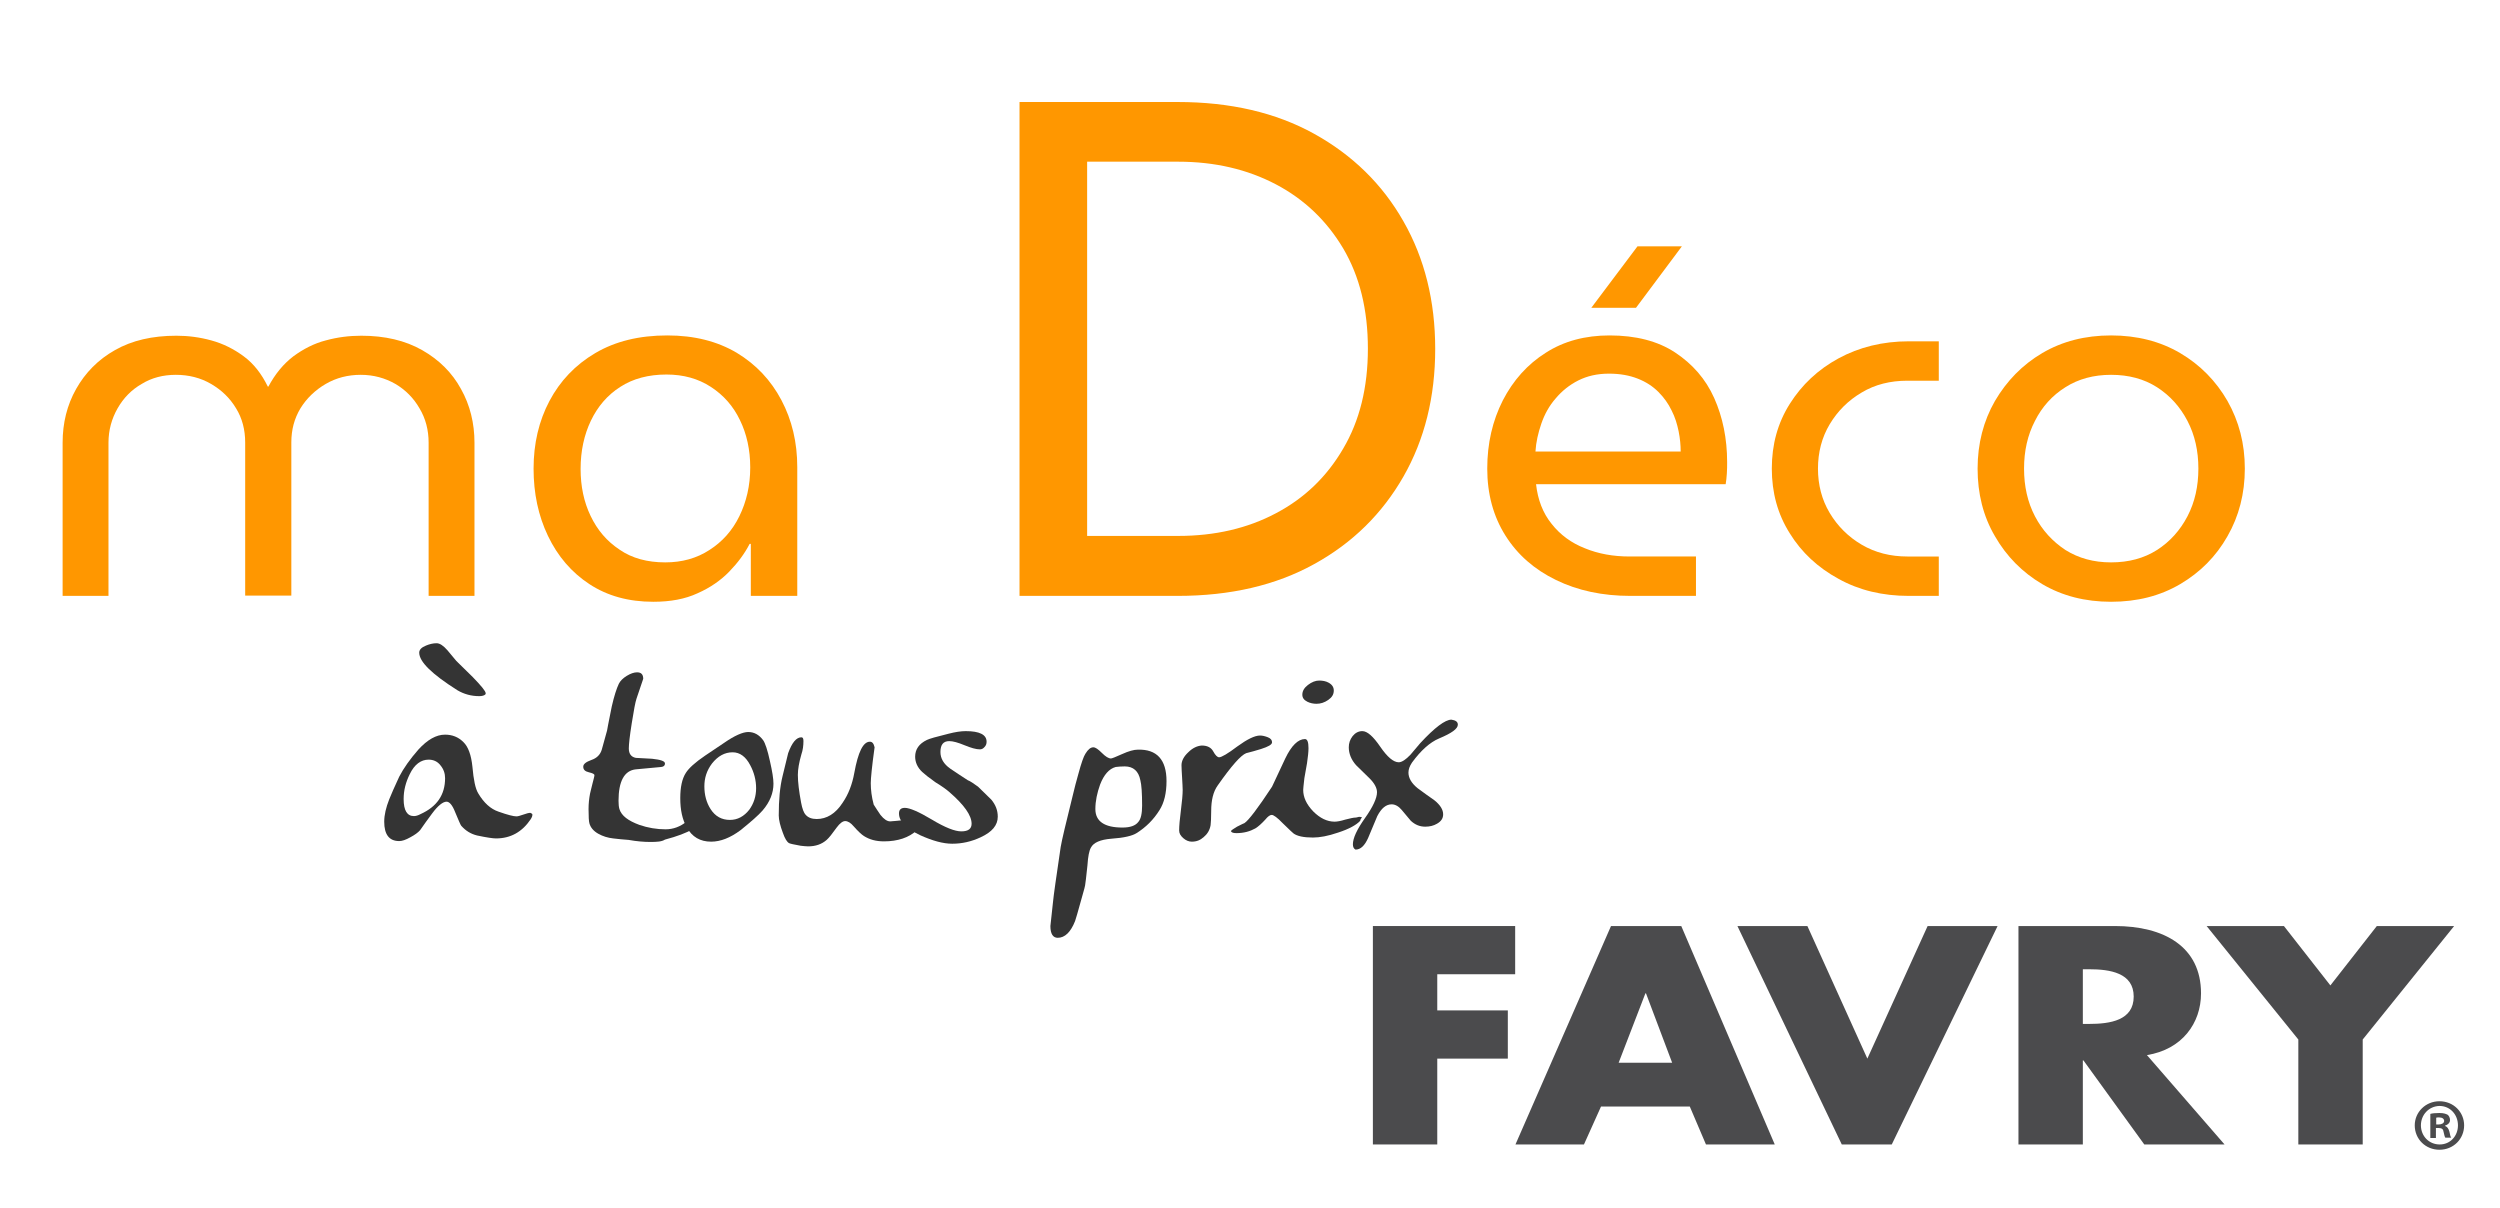 <?xml version="1.0" encoding="utf-8"?>
<!-- Generator: Adobe Illustrator 25.0.0, SVG Export Plug-In . SVG Version: 6.00 Build 0)  -->
<svg version="1.1" xmlns="http://www.w3.org/2000/svg" xmlns:xlink="http://www.w3.org/1999/xlink" x="0px" y="0px" width="850.4px"
	 height="411px" viewBox="0 0 850.4 411" style="enable-background:new 0 0 850.4 411;" xml:space="preserve">
<style type="text/css">
	.st0{fill:#4B4B4D;}
	.st1{fill:#FF9700;}
	.st2{fill:#343434;}
</style>
<g id="FAVRY_x5F_SMALL">
	<g>
		<g>
			<path class="st0" d="M838.2,382.8c0,4.6-3.6,8.3-8.4,8.3c-4.7,0-8.4-3.6-8.4-8.3c0-4.5,3.7-8.2,8.4-8.2
				C834.6,374.6,838.2,378.3,838.2,382.8z M823.5,382.8c0,3.6,2.7,6.5,6.4,6.5c3.6,0,6.2-2.9,6.2-6.5c0-3.6-2.6-6.6-6.3-6.6
				C826.2,376.3,823.5,379.2,823.5,382.8z M828.6,387.1h-1.9v-8.2c0.7-0.2,1.8-0.3,3.1-0.3c1.5,0,2.2,0.3,2.8,0.6
				c0.4,0.3,0.8,1,0.8,1.8c0,0.9-0.7,1.6-1.7,1.9v0.1c0.8,0.3,1.2,0.9,1.5,2c0.2,1.2,0.4,1.7,0.6,2h-2c-0.2-0.3-0.4-1-0.6-2
				c-0.1-0.9-0.6-1.3-1.7-1.3h-0.9V387.1z M828.6,382.5h0.9c1,0,1.9-0.4,1.9-1.2c0-0.7-0.6-1.2-1.7-1.2c-0.5,0-0.8,0-1,0.1V382.5z"
				/>
		</g>
	</g>
	<g>
		<g>
			<path class="st0" d="M488.9,331.3v12.4h24v16.4h-24v29.2H467V315h48.4v16.4H488.9z"/>
		</g>
		<g>
			<path class="st0" d="M544.6,376.4l-5.8,12.9h-23.3L548,315h23.9l31.8,74.3h-23.4l-5.5-12.9H544.6z M559.9,337.9h-0.2l-9.1,23.6
				h18.2L559.9,337.9z"/>
		</g>
		<g>
			<path class="st0" d="M635.2,360.1l20.5-45.1h23.8l-36,74.3h-17L591,315h23.8L635.2,360.1z"/>
		</g>
		<g>
			<path class="st0" d="M756.7,389.3h-27.3l-20.7-28.6h-0.2v28.6h-21.9V315h32.8c16.7,0,29.3,7,29.3,22.9c0,10.2-6.5,19.1-18.4,21
				L756.7,389.3z M708.5,348.3h2.1c7.2,0,15.2-1.2,15.2-9.3c0-8.1-8.1-9.3-15.2-9.3h-2.1V348.3z"/>
		</g>
		<g>
			<path class="st0" d="M750.6,315h26.3l15.8,20.2l15.8-20.2h26.3l-31.1,38.6v35.7h-21.9v-35.7L750.6,315z"/>
		</g>
	</g>
</g>
<g id="Calque_6">
	<g>
		<path class="st1" d="M21.3,202.7v-52.1c0-6.7,1.5-12.8,4.6-18.3c3.1-5.5,7.5-10,13.2-13.2c5.8-3.3,12.7-4.9,20.9-4.9
			c4,0,7.9,0.5,11.9,1.6c4,1.1,7.6,2.9,11,5.4c3.4,2.5,6.1,6,8.2,10.3h0.2c2.3-4.3,5.1-7.7,8.5-10.3c3.4-2.5,7.1-4.4,11-5.4
			c4-1.1,8-1.6,12.1-1.6c8,0,14.9,1.6,20.7,4.9c5.8,3.3,10.2,7.7,13.2,13.2c3.1,5.5,4.6,11.7,4.6,18.3v52.1h-15.6v-52.1
			c0-4.3-1-8.2-3.1-11.7c-2-3.5-4.8-6.3-8.2-8.3c-3.5-2-7.4-3.1-11.8-3.1c-4.3,0-8.3,1-11.9,3.1c-3.6,2.1-6.5,4.9-8.6,8.3
			c-2.1,3.5-3.1,7.3-3.1,11.6v52.1H83.4v-52.1c0-4.3-1-8.2-3.1-11.6c-2.1-3.5-4.9-6.2-8.5-8.3c-3.6-2.1-7.6-3.1-12-3.1
			c-4.3,0-8.2,1-11.6,3.1c-3.5,2-6.2,4.8-8.2,8.3c-2,3.5-3.1,7.4-3.1,11.7v52.1H21.3z"/>
		<path class="st1" d="M222.2,204.7c-8.4,0-15.6-2-21.7-6s-10.8-9.5-14.1-16.4c-3.3-6.9-4.9-14.5-4.9-22.9c0-8.5,1.8-16.2,5.4-23
			c3.6-6.8,8.8-12.3,15.6-16.3c6.8-4,14.9-6,24.5-6c9.2,0,17,2,23.6,5.9c6.6,4,11.6,9.3,15.2,16.1c3.6,6.8,5.4,14.4,5.4,22.8v43.8
			h-15.8V185H255c-1.7,3.3-4,6.4-6.9,9.4c-2.9,3-6.5,5.5-10.8,7.4C233,203.8,228,204.7,222.2,204.7z M226.3,191.3
			c5.7,0,10.7-1.4,15-4.2c4.4-2.8,7.8-6.6,10.2-11.5c2.4-4.9,3.7-10.4,3.7-16.6c0-6-1.2-11.4-3.5-16.1c-2.3-4.8-5.6-8.5-9.9-11.3
			c-4.3-2.8-9.3-4.2-15.1-4.2c-6.1,0-11.4,1.4-15.7,4.2c-4.4,2.8-7.7,6.7-10,11.5c-2.3,4.8-3.5,10.3-3.5,16.4c0,5.9,1.1,11.2,3.4,16
			c2.3,4.8,5.5,8.6,9.9,11.5C215,189.9,220.2,191.3,226.3,191.3z"/>
		<path class="st1" d="M346.8,202.7v-168h53.8c17.9,0,33.4,3.6,46.4,10.8c13,7.2,23.2,17.1,30.4,29.8c7.2,12.6,10.8,27.1,10.8,43.4
			s-3.6,30.8-10.8,43.4c-7.2,12.6-17.3,22.6-30.4,29.8c-13,7.2-28.5,10.8-46.4,10.8H346.8z M369.8,182.3h31
			c12.5,0,23.6-2.6,33.2-7.7c9.7-5.1,17.3-12.4,22.9-22c5.6-9.5,8.4-20.8,8.4-34c0-13.3-2.8-24.6-8.4-34.1
			c-5.6-9.4-13.2-16.7-22.9-21.8c-9.7-5.1-20.8-7.7-33.2-7.7h-31V182.3z"/>
		<path class="st1" d="M554.6,202.7c-9.5,0-17.9-1.8-25.3-5.4c-7.4-3.6-13.1-8.6-17.2-15.1c-4.1-6.5-6.2-14.1-6.2-22.8
			c0-8.6,1.8-16.3,5.3-23.2c3.5-6.8,8.4-12.3,14.6-16.2c6.2-4,13.5-5.9,21.7-5.9c8.9,0,16.4,1.9,22.3,5.8c5.9,3.9,10.4,9,13.3,15.5
			c2.9,6.5,4.4,13.8,4.4,21.8c0,1.2,0,2.5-0.1,3.9c-0.1,1.4-0.2,2.5-0.4,3.6h-64.5c0.6,5.3,2.3,9.8,5.3,13.5
			c2.9,3.7,6.7,6.5,11.3,8.3c4.6,1.9,9.7,2.8,15.2,2.8h22.6v13.4H554.6z M522.3,153.6h49.4c0-2.1-0.2-4.4-0.7-6.9
			c-0.5-2.4-1.2-4.8-2.4-7.1c-1.1-2.3-2.6-4.4-4.5-6.3s-4.2-3.4-7-4.5c-2.8-1.1-6-1.7-9.8-1.7c-4,0-7.4,0.8-10.4,2.3
			c-3,1.5-5.6,3.6-7.7,6.1c-2.2,2.5-3.8,5.4-4.9,8.6C523.2,147.3,522.5,150.4,522.3,153.6z M541.3,104.7L557,83.8h15.1l-15.6,20.9
			H541.3z"/>
		<path class="st1" d="M649.3,202.7c-8.9,0-16.9-1.9-23.9-5.8c-7-3.8-12.6-9-16.6-15.5c-4.1-6.5-6.1-13.8-6.1-22s2-15.5,6.1-22
			c4.1-6.5,9.6-11.7,16.6-15.5c7-3.8,15-5.8,23.9-5.8h10.2v13.4h-10.7c-5.8,0-11,1.3-15.5,4c-4.6,2.7-8.2,6.3-10.9,10.8
			c-2.7,4.5-4,9.6-4,15.1c0,5.5,1.3,10.6,4,15.1c2.7,4.5,6.3,8.1,10.9,10.8c4.6,2.7,9.8,4,15.5,4h10.7v13.4H649.3z"/>
		<path class="st1" d="M718.1,204.7c-8.8,0-16.6-2-23.4-6c-6.8-4-12.2-9.5-16.1-16.3c-4-6.8-5.9-14.5-5.9-23c0-8.5,2-16.2,5.9-23
			c4-6.8,9.3-12.3,16.1-16.3c6.8-4,14.6-6,23.4-6c8.8,0,16.7,2,23.5,6c6.8,4,12.2,9.5,16.1,16.3c3.9,6.9,5.9,14.5,5.9,23
			c0,8.5-2,16.2-5.9,23c-3.9,6.9-9.3,12.3-16.1,16.3C734.8,202.7,727,204.7,718.1,204.7z M718.1,191.3c6,0,11.2-1.4,15.6-4.2
			c4.4-2.8,7.9-6.7,10.4-11.5c2.5-4.8,3.7-10.2,3.7-16.2c0-6-1.2-11.4-3.7-16.2c-2.5-4.8-5.9-8.6-10.4-11.5
			c-4.4-2.8-9.6-4.2-15.6-4.2c-5.9,0-11.1,1.4-15.5,4.2c-4.5,2.8-8,6.7-10.4,11.5c-2.5,4.8-3.7,10.2-3.7,16.2c0,6,1.2,11.4,3.7,16.2
			c2.5,4.8,6,8.6,10.4,11.5C707.1,189.9,712.2,191.3,718.1,191.3z"/>
	</g>
	<g>
		<path class="st2" d="M181.1,277.1c0,0.5-0.2,1-0.6,1.6c-2.9,4.3-6.8,6.5-11.8,6.5c-1,0-3.1-0.3-6.4-1c-2.1-0.5-3.9-1.6-5.4-3.3
			c-0.2-0.2-0.9-1.8-2.1-4.7c-0.9-2.3-1.9-3.5-2.9-3.5c-1.2,0-2.9,1.3-4.9,4c-1.4,1.9-2.8,3.8-4.1,5.7c-0.7,0.8-1.8,1.6-3.3,2.4
			c-1.6,0.9-2.8,1.3-3.8,1.3c-3.4,0-5.1-2.2-5.1-6.6c0-2.3,0.6-4.8,1.7-7.6c0.7-1.7,1.8-4.3,3.4-7.7c1.5-2.9,3.7-6,6.5-9.2
			c3.1-3.4,6.1-5.1,9.1-5.1c2.4,0,4.5,0.8,6.2,2.5c1.7,1.6,2.7,4.5,3.1,8.4c0.4,4.5,1,7.5,2,9.1c1.9,3.2,4.2,5.3,6.9,6.2
			c3.1,1.1,5.1,1.6,6.1,1.6c0.4,0,1.2-0.2,2.3-0.6c1.1-0.4,1.9-0.6,2.4-0.6C180.8,276.7,181.1,276.8,181.1,277.1z M151.4,264.7
			c0-1.6-0.5-3.1-1.6-4.4c-1-1.3-2.4-1.9-4-1.9c-2.6,0-4.8,1.6-6.4,4.9c-1.4,2.8-2.1,5.6-2.1,8.5c0,3.9,1.2,5.8,3.5,5.8
			c0.6,0,1.4-0.2,2.3-0.7C148.6,274.4,151.4,270.4,151.4,264.7z M163,236.8c1,0,1.8-0.2,2.2-0.7c0-0.1,0-0.2,0-0.3
			c0-0.7-1.5-2.5-4.4-5.5c-1.9-1.8-3.7-3.7-5.6-5.5c-1-1.2-2-2.4-3-3.6c-1.4-1.6-2.6-2.4-3.7-2.4c-1.2,0-2.4,0.3-3.6,0.8
			c-1.5,0.6-2.3,1.4-2.3,2.4c0,3.1,4.3,7.3,13,12.8C157.8,236.1,160.3,236.8,163,236.8z"/>
		<path class="st2" d="M221.2,286.4c-2.1,0-4.6-0.2-7.4-0.7c-1.7-0.1-3.4-0.3-5.2-0.5c-1.8-0.2-3.5-0.7-5.1-1.6
			c-1.6-0.9-2.6-2.1-3-3.5c-0.2-0.7-0.3-2.3-0.3-4.9c0-1.9,0.2-3.6,0.5-5.2c0.1-0.3,0.3-1.4,0.8-3.3c0.4-1.6,0.7-2.6,0.7-3
			c0-0.4-0.6-0.7-1.9-1c-1.3-0.3-1.9-0.9-1.9-1.9c0-0.9,0.9-1.6,2.8-2.3c1.8-0.6,3-1.8,3.5-3.5c0.4-1.5,1-3.7,1.8-6.5
			c0-0.1,0.5-2.8,1.6-8.2c0.8-3.5,1.6-6,2.4-7.7c0.5-1,1.4-1.9,2.7-2.7c1.3-0.8,2.5-1.2,3.5-1.2c1.4,0,2.1,0.7,2.1,2.2
			c0,0.1-0.8,2.4-2.3,6.8c-0.4,1.2-0.9,3.9-1.6,8.3c-0.7,4.4-1,7.2-1,8.6c0,1.8,0.8,2.9,2.4,3.2c1.8,0.1,3.7,0.2,5.5,0.3
			c2.9,0.3,4.4,0.8,4.4,1.6c0,0.7-0.4,1.1-1.3,1.2l-8.6,0.8c-3.9,0.4-5.9,4-5.9,10.7c0,1.2,0.1,2.1,0.3,2.8c0.7,2.3,3,4,6.8,5.4
			c2.9,1,5.9,1.5,8.9,1.5c2.6,0,5-0.9,7.1-2.6c2.2-1.7,3.5-2.6,4.1-2.6c0.1,0,0.3,0,0.5,0.1c0.4,0.3,0.6,0.6,0.6,1.1
			c0,2.8-4.2,5.3-12.5,7.5C225.1,286.3,223.5,286.4,221.2,286.4z"/>
		<path class="st2" d="M241.9,286.3c-3.7,0-6.5-1.6-8.3-4.9c-1.5-2.6-2.2-5.9-2.2-9.9c0-3.7,0.6-6.6,1.9-8.6c1-1.6,3.2-3.6,6.6-5.9
			l6.4-4.3c3.6-2.5,6.4-3.7,8.2-3.7c2,0,3.7,0.9,5.1,2.8c0.7,1,1.5,3.4,2.3,7.1c0.8,3.5,1.2,6,1.2,7.7c0,3.1-1.2,6.2-3.7,9.1
			c-1.4,1.6-3.9,3.8-7.5,6.7C248.4,285,245.1,286.3,241.9,286.3z M257.2,268.1c0-2.7-0.7-5.4-2-7.8c-1.5-2.9-3.5-4.4-6-4.4
			c-2.7,0-5,1.3-7,3.8c-1.8,2.4-2.6,4.9-2.6,7.8c0,2.9,0.7,5.5,2.1,7.7c1.6,2.5,3.8,3.7,6.6,3.7c2.6,0,4.8-1.2,6.6-3.5
			C256.4,273.3,257.2,270.9,257.2,268.1z"/>
		<path class="st2" d="M313.1,281.2c0,0.1-0.4,0.6-1.3,1.3c-2.6,2.4-6.4,3.7-11.1,3.7c-2.7,0-4.9-0.6-6.8-1.8
			c-0.8-0.5-2-1.6-3.5-3.3c-1-1.2-2-1.8-2.9-1.8c-0.8,0-1.8,0.7-2.9,2.2c-1.5,2.1-2.6,3.5-3.4,4.2c-1.7,1.5-3.8,2.2-6.3,2.2
			c-0.7,0-1.5-0.1-2.5-0.2c-2.3-0.4-3.6-0.7-4-0.9c-0.7-0.4-1.4-1.5-2.1-3.5c-0.9-2.4-1.4-4.4-1.4-5.9c0-5.3,0.4-9.8,1.3-13.4
			c1.2-4.8,1.8-7.4,1.9-7.8c1.3-3.6,2.8-5.4,4.5-5.4c0.5,0,0.7,0.4,0.7,1.3c0,1.5-0.2,3.1-0.7,4.5c-0.8,2.8-1.2,5.1-1.2,7
			c0,2.5,0.4,5.6,1.1,9.4c0.4,2.1,0.9,3.5,1.6,4.2c0.8,0.9,2,1.4,3.7,1.4c3.4,0,6.4-1.8,8.8-5.5c2-2.9,3.3-6.3,4-10.2
			c1.3-7.1,3-10.6,5.3-10.6c0.8,0,1.3,0.6,1.6,1.9c-0.9,6.5-1.3,10.6-1.3,12.2c0,2.3,0.3,4.7,1,7.3c0.8,1.2,1.5,2.4,2.3,3.5
			c1.2,1.5,2.3,2.2,3.3,2.2c0.2,0,2.6-0.2,7.4-0.7C312.1,279.4,313.1,280.2,313.1,281.2z"/>
		<path class="st2" d="M339.4,277.8c0,2.9-1.9,5.2-5.8,7c-3.2,1.5-6.4,2.2-9.7,2.2c-3.1,0-6.7-1-10.9-2.9c-4.8-2.3-7.2-4.7-7.2-7.4
			c0-1.3,0.7-1.9,2-1.9c1.6,0,4.7,1.3,9.2,4c4.5,2.7,7.8,4,10,4c2.4,0,3.5-0.9,3.5-2.6c0-2.8-2.5-6.4-7.6-10.8
			c-0.9-0.8-2.4-1.9-4.7-3.3c-2-1.4-3.5-2.6-4.5-3.5c-1.6-1.5-2.4-3.3-2.4-5.2c0-2.5,1.3-4.4,4-5.7c0.8-0.4,3.2-1.1,7.3-2.1
			c2.3-0.6,4.3-0.9,5.9-0.9c4.7,0,7.1,1.2,7.1,3.6c0,0.7-0.2,1.3-0.7,1.8c-0.5,0.6-1,0.8-1.6,0.8c-1.3,0-3-0.5-5.2-1.4
			c-2.2-0.9-3.9-1.4-5.2-1.4c-2,0-3,1.2-3,3.7c0,2.2,1.1,4.1,3.4,5.7c1.9,1.3,3.9,2.6,5.9,3.9c0.8,0.3,2,1.1,3.5,2.2
			c1.5,1.5,3,2.9,4.5,4.4C338.7,273.8,339.4,275.7,339.4,277.8z"/>
		<path class="st2" d="M396.8,265.7c0,4.1-0.8,7.4-2.4,9.9c-2,3.2-4.6,5.8-7.8,7.8c-1.4,0.9-4.2,1.6-8.6,1.9c-3.7,0.3-6,1.3-6.9,3
			c-0.6,1-1,3-1.2,6.1c-0.4,4-0.7,6.2-0.8,6.8c0,0.2-0.3,1.3-0.9,3.4c-1.6,5.7-2.4,8.6-2.5,8.7c-1.5,3.8-3.5,5.7-5.9,5.7
			c-1.6,0-2.5-1.3-2.5-4c0-0.2,0.3-2.9,0.9-8.3c0.2-2.2,1.1-8.4,2.6-18.6c0.4-2.4,1.8-8.2,4.1-17.5c0.6-2.5,1.2-4.9,1.9-7.3
			c1-3.7,1.8-6,2.4-6.9c0.9-1.5,1.8-2.2,2.7-2.2c0.7,0,1.6,0.6,2.9,1.9c1.3,1.3,2.3,1.9,3.1,1.9c0.3,0,1.6-0.5,3.8-1.5
			c2.2-1,4-1.5,5.3-1.5C393.5,254.8,396.8,258.4,396.8,265.7z M382.6,260.7c-1.3,0-2.3,0.1-3.1,0.2c-2.2,0.6-4,2.6-5.3,6
			c-1,2.8-1.6,5.6-1.6,8.3c0,4.2,3.1,6.3,9.2,6.3c2.6,0,4.4-0.6,5.4-1.9c0.9-1,1.3-2.9,1.3-5.6c0-4.2-0.2-7.1-0.6-8.6
			C387.3,262.3,385.5,260.7,382.6,260.7z"/>
		<path class="st2" d="M405.4,286.3c-1,0-2-0.4-2.9-1.2c-0.9-0.8-1.4-1.6-1.4-2.6c0-1.5,0.2-3.8,0.6-6.9c0.4-3.1,0.6-5.4,0.6-6.9
			c0-0.9-0.1-2.3-0.2-4.2c-0.1-1.8-0.2-3.2-0.2-4.2c0-1.5,0.8-3,2.3-4.4c1.5-1.5,3.1-2.2,4.6-2.3c1.9,0,3.2,0.7,3.9,2
			c0.7,1.3,1.4,2,2,2c0.8,0,2.9-1.2,6.2-3.7c3.3-2.4,5.9-3.7,7.7-3.7c0.8,0,1.7,0.2,2.7,0.6c1,0.4,1.4,1,1.4,1.7
			c0,0.8-1.3,1.5-3.8,2.3c-1.7,0.5-3.3,1-5,1.4c-1.8,0.7-5,4.3-9.7,11c-1.5,2.1-2.2,5-2.2,8.7c0,2.4-0.1,4-0.2,4.8
			c-0.3,1.7-1.1,3-2.3,4C408.3,285.8,407,286.3,405.4,286.3z"/>
		<path class="st2" d="M462.7,279.2c-1.3,1.4-3.8,2.8-7.5,4c-3.5,1.2-6.3,1.7-8.6,1.7c-3.2,0-5.4-0.5-6.6-1.4
			c-0.1,0-1.3-1.2-3.7-3.5c-1.8-1.9-3.1-2.8-3.7-2.8c-0.6,0-1.3,0.5-2.2,1.6c-1.3,1.4-2.4,2.4-3.4,3c-1.8,1-3.9,1.6-6.4,1.6
			c-1.1,0-1.7-0.2-1.9-0.7c0.2-0.3,0.9-0.8,2.1-1.5c1.6-0.8,2.4-1.2,2.5-1.2c1.4-0.9,4.6-5.1,9.4-12.4c1.5-3.2,3-6.4,4.5-9.6
			c2.1-4.4,4.4-6.6,6.7-6.6c0.8,0,1.2,1,1.2,3.1c0,1.3-0.2,3-0.5,5.1c-0.5,2.9-0.8,4.6-0.9,5.1c-0.3,2.5-0.4,3.8-0.4,4
			c0,2.5,1.1,4.9,3.4,7.3c2.3,2.3,4.7,3.5,7.3,3.5c0.8,0,2-0.2,3.6-0.7c1.6-0.4,2.8-0.7,3.6-0.7c0.2,0,0.5-0.1,0.9-0.2
			c0.3-0.1,0.7,0,1.2,0.1C462.9,278.5,462.7,278.9,462.7,279.2z M453.7,234.9c0,1.3-0.6,2.3-1.9,3.2c-1.3,0.9-2.6,1.3-4,1.3
			c-1,0-2.1-0.2-3.1-0.7c-1.2-0.6-1.7-1.4-1.7-2.4c0-1.2,0.6-2.3,1.9-3.3c1.3-1,2.6-1.5,3.8-1.5c1.2,0,2.3,0.2,3.2,0.7
			C453.2,232.9,453.7,233.8,453.7,234.9z"/>
		<path class="st2" d="M495.9,246.5c0,1.4-2.1,2.9-6.4,4.7c-3.1,1.3-6.2,4.1-9.2,8.2c-0.8,1.2-1.2,2.3-1.2,3.4c0,1.8,1,3.6,3.1,5.3
			c1.9,1.4,3.8,2.8,5.7,4.1c2,1.6,3,3.2,3,4.8c0,1.4-0.7,2.4-2.1,3.2c-1.2,0.7-2.5,1-4,1c-1.9,0-3.5-0.7-4.9-2c-1-1.2-2-2.4-3.1-3.7
			c-1-1.2-2.2-1.9-3.4-1.9c-1.9,0-3.5,1.3-4.9,4c-1,2.5-2.1,4.9-3.1,7.4c-1.2,2.7-2.6,4-4.3,4c-0.6-0.3-0.9-0.9-0.9-1.8
			c0-2.1,1.4-5.1,4.1-8.9c2.7-3.8,4.1-6.8,4.1-8.8c0-1.4-0.8-3-2.5-4.7c-1.5-1.5-3.1-3-4.6-4.5c-1.7-1.9-2.5-4-2.5-6.1
			c0-1.4,0.4-2.6,1.3-3.8c0.9-1.1,2-1.7,3.3-1.7c1.7,0,3.7,1.8,6.1,5.3c2.4,3.5,4.5,5.3,6.3,5.3c1,0,2.4-0.9,4-2.6
			c1.1-1.3,2.2-2.6,3.3-3.9c4.9-5.3,8.5-8,10.6-8C495.1,245,495.9,245.5,495.9,246.5z"/>
	</g>
</g>
</svg>
